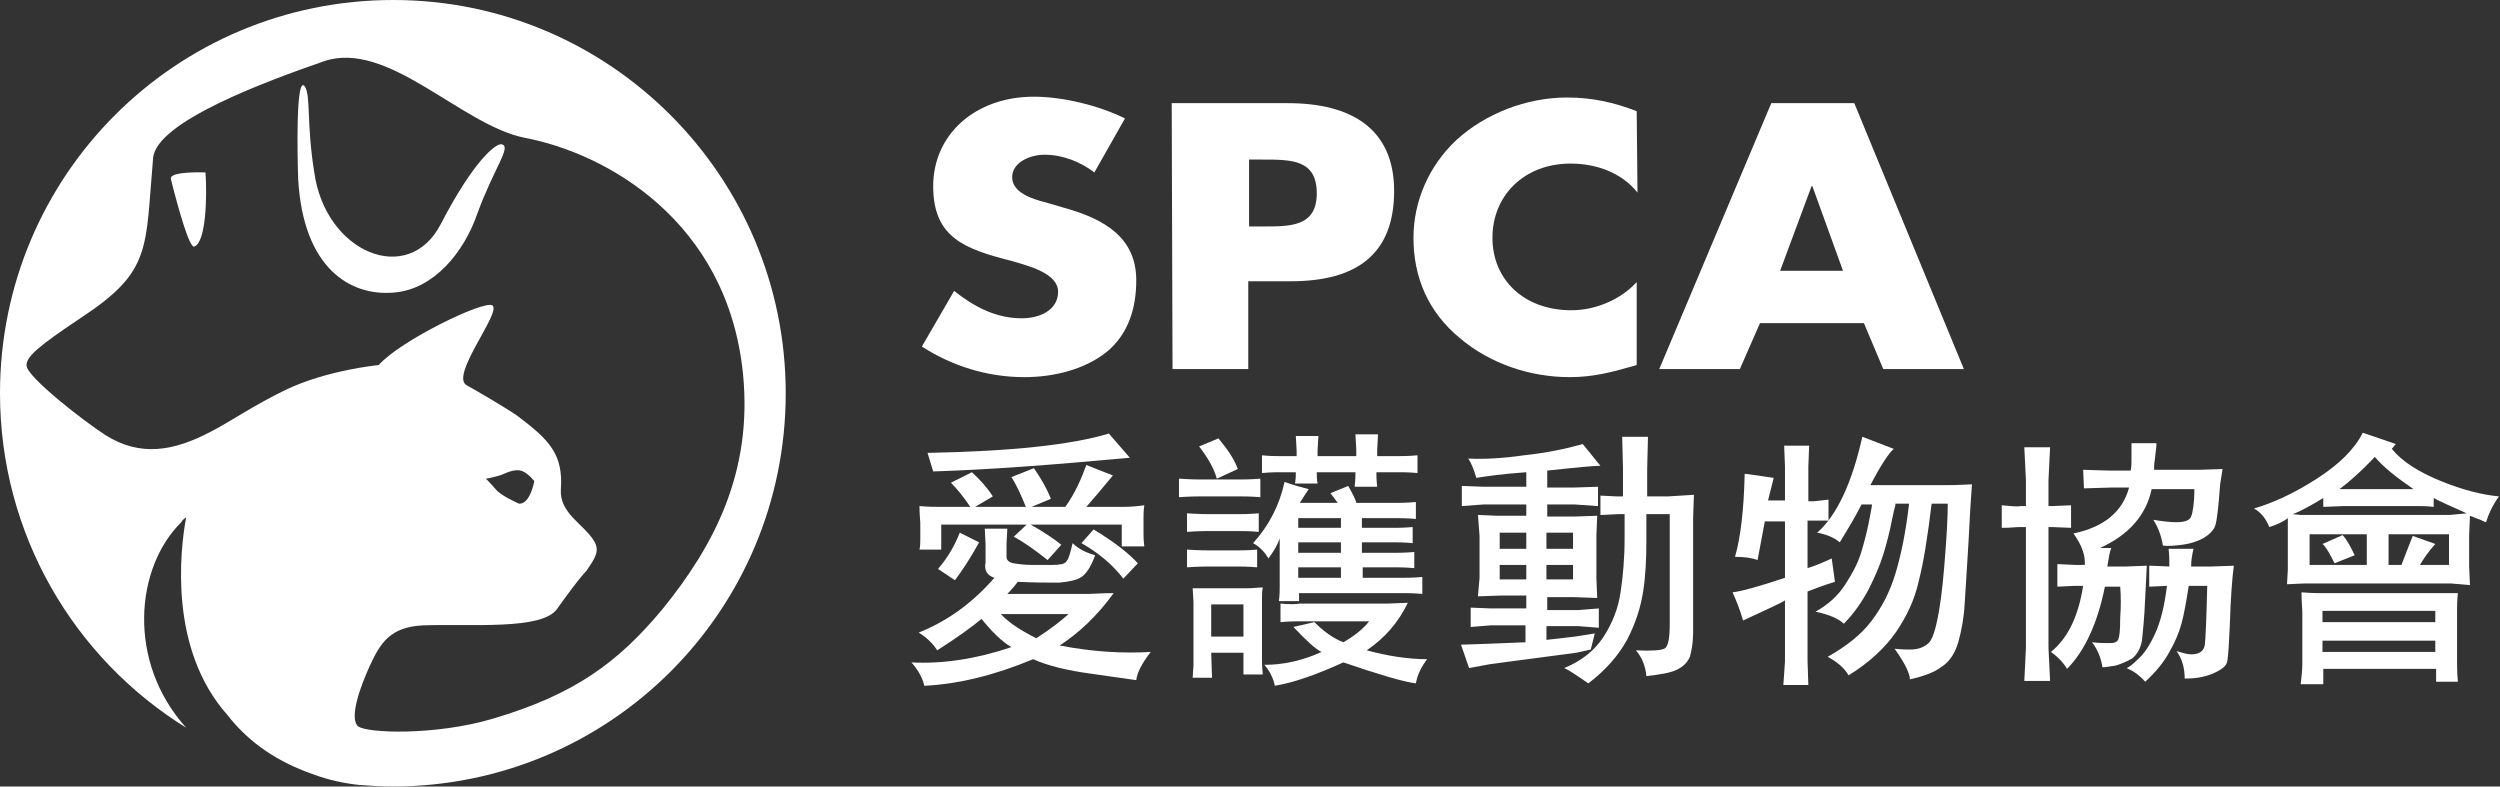 <svg width="178" height="56" viewBox="0 0 178 56" fill="none" xmlns="http://www.w3.org/2000/svg">
<rect x="0" y="0" width="178" height="56" fill="#333333" stroke="none"/>
<g id="SPCA_logo" clip-path="url(#clip0_278_2221)">
<path id="Vector" d="M77.918 12.278C76.943 11.532 75.68 11.016 74.361 11.016C73.385 11.016 72.066 11.532 72.066 12.623C72.066 13.713 73.5 14.172 74.418 14.401L75.795 14.803C78.664 15.606 80.902 16.926 80.902 19.967C80.902 21.86 80.385 23.754 78.779 25.073C77.172 26.336 74.992 26.852 72.926 26.852C70.287 26.852 67.762 26.049 65.639 24.672L67.934 20.713C69.311 21.803 70.861 22.663 72.754 22.663C74.016 22.663 75.336 22.09 75.336 20.77C75.336 19.45 73.213 18.934 72.066 18.59C68.68 17.729 66.443 16.926 66.443 13.254C66.443 9.581 69.426 6.885 73.615 6.885C75.68 6.885 78.262 7.516 80.098 8.434L77.918 12.278Z" fill="white"/>
<path id="Vector_2" d="M88.934 11.361H89.853C91.975 11.361 93.754 11.361 93.754 13.771C93.754 16.181 91.803 16.123 89.853 16.123H88.934V11.361ZM83.484 26.279H88.877V20.025H91.918C96.623 20.025 99.262 18.074 99.262 13.599C99.262 9.123 96.164 7.345 91.689 7.345H83.426L83.484 26.279Z" fill="white"/>
<path id="Vector_3" d="M116.59 13.713C115.5 12.336 113.721 11.647 111.828 11.647C108.5 11.647 106.262 13.942 106.262 16.926C106.262 19.91 108.5 22.09 111.885 22.09C113.664 22.09 115.443 21.287 116.533 20.082V25.992C114.754 26.508 113.434 26.852 111.77 26.852C108.902 26.852 106.09 25.877 103.967 24.098C101.672 22.205 100.639 19.738 100.639 16.926C100.639 14.344 101.73 11.819 103.68 9.983C105.746 8.09 108.672 6.942 111.598 6.942C113.32 6.942 114.926 7.287 116.533 7.918L116.59 13.713Z" fill="white"/>
<path id="Vector_4" d="M131.221 19.279H126.746L128.984 13.255H129.041L131.221 19.279ZM132.713 23.009L134.09 26.279H139.828L132.025 7.345H126.115L118.139 26.279H123.877L125.311 23.009H132.713Z" fill="white"/>
<path id="Vector_5" d="M73.787 45.443C72.639 44.869 71.779 44.295 71.262 43.722H76.082C75.508 44.238 74.762 44.812 73.787 45.443ZM66.041 32.246L66.443 33.566C70.23 33.451 74.877 33.107 80.443 32.59L78.951 30.869C76.311 31.672 72.008 32.131 66.041 32.246ZM79.869 37.353V38.902H81.475C81.418 38.443 81.418 38.099 81.418 37.984V36.836C81.418 36.664 81.418 36.377 81.475 35.976C81.074 36.033 80.557 36.09 79.926 36.09H77.344C77.803 35.574 78.434 34.828 79.238 33.853L77.344 33.107C77 34.082 76.541 35.115 75.853 36.09H73.443L74.82 35.517C74.533 34.771 74.131 34.082 73.615 33.336L72.008 33.968C72.353 34.484 72.697 35.23 73.041 36.09H69.426L70.689 35.345C70.287 34.713 69.77 34.14 69.197 33.623L67.705 34.369C68.164 34.828 68.623 35.402 69.082 36.09H67.016C66.615 36.09 66.098 36.09 65.467 36.033C65.467 36.664 65.525 37.066 65.525 37.238V38.386C65.525 38.615 65.525 38.844 65.467 39.131H67.016V37.353H73.098L72.18 38.213C72.926 38.615 73.73 39.189 74.59 39.877L75.566 38.787C74.992 38.328 74.303 37.869 73.385 37.353H79.869ZM77 38.672C78.205 39.361 79.18 40.164 79.984 41.197L81.016 40.107C80.328 39.361 79.295 38.558 77.861 37.697L77 38.672ZM70.803 41.14C69.197 42.976 67.418 44.238 65.41 45.041C65.984 45.386 66.443 45.845 66.73 46.304C68.164 45.386 69.197 44.64 69.885 44.066C70.631 44.984 71.32 45.672 72.008 46.074C69.484 46.935 67.074 47.279 64.893 47.164C65.41 47.738 65.697 48.312 65.811 48.828C68.221 48.713 70.803 48.082 73.557 46.935C74.59 47.394 75.967 47.738 77.689 47.968L80.902 48.426C80.959 47.91 81.303 47.222 81.934 46.418C79.984 46.533 77.803 46.418 75.451 45.959C76.77 45.099 78.09 43.894 79.295 42.23C78.434 42.23 77.861 42.287 77.516 42.287H71.721C72.066 41.943 72.295 41.656 72.467 41.426C73.672 41.484 74.647 41.484 75.393 41.484C76.082 41.426 76.656 41.312 77 41.082C77.344 40.853 77.689 40.336 77.975 39.533C77.344 39.361 76.77 39.074 76.369 38.672C76.197 39.418 76.082 39.82 75.91 39.992C75.795 40.164 75.451 40.222 74.934 40.222H73.443C72.926 40.222 72.525 40.164 72.18 40.107C71.836 40.05 71.664 39.877 71.664 39.648V38.73L71.721 37.64H70.115L70.172 38.73V40.05C70.057 40.623 70.287 40.968 70.803 41.14ZM66.787 40.508L67.992 41.312C68.508 40.623 69.082 39.763 69.713 38.615L68.336 37.926C67.992 38.787 67.533 39.648 66.787 40.508Z" fill="white"/>
<path id="Vector_6" d="M95.475 36.893V37.581H92.434V36.893H95.475ZM89.853 32.418V33.68C90.484 33.623 90.885 33.623 91.057 33.623H92.262C92.262 33.852 92.262 34.081 92.205 34.426H93.811C93.754 34.139 93.754 33.852 93.754 33.623H96.508C96.508 33.852 96.508 34.139 96.451 34.655H98.057C98 34.196 98 33.852 98 33.623H99.664C99.893 33.623 100.295 33.623 100.926 33.68V32.418C100.295 32.475 99.836 32.475 99.664 32.475H98.057V32.016L98.115 30.926H96.508L96.566 32.016V32.475H93.811V32.073L93.869 31.041H92.262L92.32 32.073V32.475H91.057C90.77 32.475 90.426 32.475 89.853 32.418ZM85.377 31.786C85.951 32.532 86.41 33.278 86.639 34.081L88.131 33.393C87.902 32.762 87.5 32.131 86.984 31.5L86.754 31.213L85.377 31.786ZM85.492 34.139C85.32 34.139 84.803 34.139 83.943 34.081V35.401C84.746 35.344 85.262 35.344 85.434 35.344H88.361C88.59 35.344 89.049 35.344 89.738 35.401V34.081C89.049 34.139 88.533 34.139 88.361 34.139H85.492ZM93.18 34.827C92.721 34.713 92.09 34.541 91.459 34.311C91.115 35.918 90.369 37.409 89.221 38.672C89.738 38.959 90.082 39.36 90.311 39.762C90.656 39.303 90.943 38.844 91.115 38.327V41.77C91.115 42 91.115 42.344 91.057 42.803H92.492V42.229H99.951C100.123 42.229 100.582 42.229 101.27 42.286V41.081C100.582 41.139 100.123 41.139 99.893 41.139H97.025V40.393H99.377C99.549 40.393 100.008 40.393 100.697 40.45V39.303C100.008 39.36 99.549 39.36 99.377 39.36H96.967V38.614H99.377C99.549 38.614 99.951 38.614 100.582 38.672V37.524C99.951 37.581 99.549 37.581 99.377 37.581H96.967V36.893H99.607C99.721 36.893 100.123 36.893 100.811 36.95V35.745C100.123 35.803 99.721 35.803 99.549 35.803H96.566C96.508 35.516 96.279 35.114 95.992 34.598L94.73 35.114C94.902 35.344 95.074 35.573 95.246 35.803H92.549C92.721 35.516 92.951 35.172 93.18 34.827ZM95.475 38.614V39.36H92.434V38.614H95.475ZM95.475 40.393V41.139H92.434V40.393H95.475ZM88.246 37.811C88.475 37.811 88.934 37.811 89.623 37.868V36.549C88.934 36.606 88.475 36.606 88.246 36.606H86.066C85.893 36.606 85.377 36.606 84.516 36.549V37.868C85.32 37.811 85.836 37.811 86.008 37.811H88.246ZM88.131 40.336C88.361 40.336 88.82 40.336 89.508 40.393V39.131C88.82 39.188 88.361 39.188 88.131 39.188H86.066C85.893 39.188 85.377 39.188 84.516 39.131V40.393C85.32 40.336 85.836 40.336 86.008 40.336H88.131ZM86.238 46.475H88.533V48.024H89.91C89.853 47.45 89.853 47.049 89.853 46.819V42.803C89.853 42.401 89.853 42.057 89.91 41.827C89.566 41.827 89.221 41.885 88.762 41.885H84.918L84.975 42.86V47.393L84.918 48.254H86.295L86.238 46.475ZM88.533 43.032V45.327H86.238V43.032H88.533ZM91.172 42.975V44.295C91.861 44.237 92.262 44.237 92.492 44.237H97.484C97.082 44.754 96.451 45.27 95.647 45.729C94.902 45.442 94.213 44.926 93.582 44.295L92.09 44.639C93.008 45.614 93.697 46.245 94.098 46.418C92.721 47.049 91.344 47.336 90.025 47.336C90.369 47.737 90.656 48.254 90.77 48.827C92.147 48.598 93.754 48.024 95.647 47.163C98.172 48.024 99.893 48.541 100.811 48.655C100.926 48.024 101.213 47.45 101.615 46.934C100.238 46.934 98.803 46.705 97.311 46.303C98.574 45.442 99.549 44.352 100.238 42.918L98.803 42.975H92.549C92.262 43.032 91.803 43.032 91.172 42.975Z" fill="white"/>
<path id="Vector_7" d="M108.672 37.926V39.074H106.779V37.926H108.672ZM114.066 36.664L115.213 36.607H115.672V38.271C115.672 39.763 115.557 41.025 115.385 42.172C115.213 43.32 114.811 44.353 114.18 45.328C113.549 46.304 112.631 47.05 111.369 47.566C111.656 47.681 112.172 48.025 113.09 48.656C114.295 47.738 115.213 46.705 115.844 45.558C116.475 44.353 116.82 43.205 116.992 42.115C117.164 41.025 117.221 39.82 117.221 38.558V36.607H118.885V44.41C118.885 45.5 118.77 46.074 118.484 46.189C118.254 46.304 117.566 46.361 116.475 46.303C116.877 46.763 117.164 47.394 117.221 48.14C118.197 48.025 118.943 47.91 119.402 47.681C119.861 47.451 120.148 47.164 120.32 46.763C120.434 46.361 120.549 45.787 120.549 45.041V36.894L120.607 35.23L118.77 35.344H117.279V33.394L117.336 31.099H115.5L115.557 33.394V35.344H115.098L113.951 35.287V36.664H114.066ZM108.5 32.418C106.893 32.648 105.574 32.705 104.541 32.648C104.77 32.992 104.943 33.451 105.115 34.025C105.803 33.91 107.008 33.738 108.672 33.623V34.656H105.631L104.082 34.599V36.033L105.631 35.918H108.672V36.722H106.607L105.23 36.664L105.344 38.156V41.14L105.23 42.459L106.893 42.402H108.672V43.32H106.148L104.713 43.263V44.64L106.148 44.525H108.615V45.73L105.746 45.844L104.025 45.902L104.598 47.566L106.148 47.279L112.23 46.476L113.262 46.246L113.549 45.099L112.115 45.328L110.107 45.558V44.582H112.402L113.836 44.697V43.32L112.402 43.435H110.164V42.517H112.057L113.721 42.574L113.664 41.197V38.099L113.721 36.722L112.057 36.779H110.164V35.918H112.115L113.779 36.033V34.656L112.057 34.713H110.164V33.508C112.23 33.279 113.492 33.164 113.951 33.164L112.689 31.615C111.484 31.959 110.107 32.246 108.5 32.418ZM112 37.926V39.074H110.107V37.926H112ZM108.672 40.222V41.254H106.779V40.222H108.672ZM112 40.222V41.254H110.107V40.222H112Z" fill="white"/>
<path id="Vector_8" d="M134.951 35.976C134.893 36.148 134.836 36.435 134.721 36.951C134.549 37.869 134.32 38.73 134.09 39.476C133.861 40.222 133.516 41.025 133.057 41.943C132.598 42.803 132.025 43.664 131.279 44.41C130.934 44.066 130.303 43.779 129.27 43.55C130.189 43.033 130.877 42.402 131.393 41.599C131.91 40.795 132.311 40.05 132.541 39.246C132.77 38.5 133 37.582 133.172 36.607C133.23 36.263 133.287 36.033 133.287 35.918H132.541C132.139 36.722 131.623 37.582 130.992 38.615C130.59 38.271 130.016 38.041 129.385 37.926C130.762 36.722 131.852 34.426 132.598 31.099L134.836 31.959C134.492 32.246 133.918 33.107 133.172 34.541H138.738C138.91 34.541 139.426 34.541 140.402 34.484L140.287 36.205C140.115 39.648 139.943 41.886 139.885 42.976C139.828 44.008 139.656 44.926 139.426 45.73C139.197 46.533 138.795 47.107 138.279 47.451C137.762 47.853 137.016 48.14 135.984 48.369C135.984 47.968 135.639 47.222 134.893 46.189C135.41 46.246 135.754 46.246 135.984 46.246C136.5 46.246 136.902 46.131 137.246 45.844C137.59 45.615 137.82 44.812 138.049 43.55C138.279 42.23 138.393 40.853 138.508 39.361C138.623 37.869 138.68 36.664 138.68 35.861H137.533C137.246 38.213 136.959 40.05 136.615 41.369C136.328 42.689 135.754 43.894 135.008 44.984C134.262 46.074 133.115 47.164 131.623 48.082C131.279 47.508 130.762 47.107 130.131 46.763C131.451 46.017 132.484 45.213 133.23 44.238C133.975 43.263 134.549 42.172 134.951 40.853C135.352 39.533 135.697 37.869 135.926 35.861H134.951V35.976ZM123.533 39.648C123.934 38.271 124.164 36.263 124.221 33.738C124.393 33.738 125.082 33.853 126.287 34.025C126.172 34.541 126 35.115 125.885 35.631H127.09V33.222L127.033 31.73H128.811L128.754 33.222V35.689H129.156L130.189 35.574V37.066H128.697V40.451C129.098 40.336 129.672 40.107 130.418 39.763L130.648 41.426C129.902 41.656 129.27 41.886 128.697 42.115V47.05L128.754 48.771H126.975L127.09 47.107V42.746C126.861 42.918 125.828 43.377 124.107 44.181C123.877 43.377 123.59 42.689 123.361 42.172C123.934 42.115 125.197 41.771 127.09 41.14V37.123H125.656L125.139 39.877C124.68 39.705 124.164 39.648 123.533 39.648Z" fill="white"/>
<path id="Vector_9" d="M148.32 33.451L150.27 33.508H151.705C151.762 33.279 151.762 32.935 151.762 32.533V31.558H153.541C153.541 31.787 153.484 32.189 153.426 32.705C153.369 33.049 153.369 33.279 153.369 33.451H156.582L158.246 33.394L158.074 34.484C157.959 36.09 157.844 37.066 157.73 37.41C157.615 37.754 157.328 38.041 156.869 38.328C156.41 38.558 155.893 38.73 155.377 38.787C154.861 38.844 154.402 38.902 154 38.844C153.885 38.156 153.656 37.525 153.311 37.008C154 37.123 154.574 37.181 154.918 37.181C155.549 37.181 155.893 37.066 156.008 36.779C156.123 36.492 156.238 35.861 156.238 34.828H153.197C152.795 36.722 151.533 38.099 149.525 39.017H150.328C150.213 39.246 150.156 39.648 150.041 40.336H151.361L152.852 40.279L152.738 42.574C152.68 44.008 152.566 45.041 152.508 45.615C152.393 46.189 152.164 46.59 151.82 46.877C151.418 47.107 151.016 47.279 150.615 47.394C150.213 47.451 149.926 47.508 149.697 47.508C149.582 46.82 149.352 46.246 148.951 45.73C149.467 45.787 149.811 45.787 150.041 45.787C150.328 45.787 150.5 45.787 150.615 45.73C150.73 45.672 150.844 45.558 150.844 45.443C150.902 45.328 150.959 44.869 150.959 44.008C151.016 43.205 151.016 42.459 150.959 41.771H149.869C149.352 44.353 148.434 46.361 147.172 47.623C146.828 47.049 146.426 46.705 146.025 46.418C147.23 45.443 147.975 43.894 148.32 41.713H147.746L146.484 41.771V40.164L147.746 40.222H148.434C148.492 39.533 148.205 38.787 147.631 37.984C149.811 37.525 151.131 36.435 151.59 34.713H150.328L148.377 34.771L148.32 33.451ZM144.246 37.525H143.844C143.557 37.525 143.156 37.582 142.525 37.582V35.976C143.213 36.033 143.615 36.09 143.844 36.033H144.246V34.197L144.131 31.845H145.967L145.852 34.197V36.033H146.082L147.459 35.976V37.582L146.082 37.525H145.852V46.131L145.967 48.484H144.131L144.246 46.131V37.525ZM153.139 40.279L154.459 40.336C154.459 39.935 154.459 39.533 154.402 39.074H156.18C156.066 39.533 156.008 39.935 156.008 40.336H157.443L159.049 40.279C158.934 41.14 158.82 42.574 158.762 44.525C158.705 45.844 158.648 46.705 158.59 47.049C158.533 47.394 158.246 47.623 157.787 47.853C157.328 48.082 156.869 48.197 156.467 48.254C156.066 48.312 155.721 48.312 155.549 48.312C155.549 47.566 155.377 46.935 154.975 46.361C155.377 46.476 155.721 46.59 156.008 46.59C156.582 46.59 156.926 46.361 156.984 45.902C157.041 45.443 157.098 44.066 157.156 41.713H155.836C155.664 42.861 155.492 43.779 155.32 44.41C155.148 45.041 154.861 45.73 154.459 46.418C154.057 47.164 153.484 47.853 152.738 48.541C152.336 48.082 151.934 47.795 151.418 47.566C151.59 47.508 151.877 47.279 152.221 46.935C152.623 46.59 153.025 46.017 153.426 45.156C153.828 44.295 154.115 43.148 154.287 41.713L153.025 41.771V40.279H153.139Z" fill="white"/>
<path id="Vector_10" d="M171.844 34.828H166.566C167.197 34.369 168.057 33.623 169.09 32.533C169.664 33.221 170.582 33.967 171.844 34.828ZM175.861 36.721C176.033 36.779 176.262 36.894 176.607 37.008C176.836 37.123 176.951 37.18 177.008 37.18C177.18 36.607 177.467 35.975 177.926 35.344C176.721 35.23 175.344 34.885 173.795 34.254C172.246 33.623 171.041 32.877 170.295 31.959L170.582 31.615L168.23 30.811C167.656 31.959 166.566 33.049 164.959 34.082C163.352 35.115 161.861 35.803 160.484 36.205C161 36.492 161.344 36.951 161.574 37.525C162.148 37.352 162.607 37.123 162.893 36.894V40.566L162.836 41.598L164.098 41.541H174.484L175.861 41.656L175.803 40.336V38.098L175.861 36.721ZM174.426 36.664H163.811L163.238 36.607C163.869 36.377 164.557 35.975 165.418 35.459V36.09L166.852 36.033H172.074C172.418 36.033 172.82 36.033 173.279 36.09V35.459C173.68 35.689 174.484 36.033 175.631 36.549L174.426 36.664ZM168.516 40.221H164.443V38.041H168.516V40.221ZM165.361 38.73C165.59 38.902 165.877 39.418 166.221 40.107L167.656 39.533C167.426 39.074 167.197 38.557 166.795 38.098L165.361 38.73ZM172.303 40.221C172.533 39.82 172.877 39.303 173.393 38.73L171.787 38.156C171.5 38.902 171.213 39.59 170.984 40.221H170.066V38.041H174.369V40.221H172.303ZM165.246 42.23C165.016 42.23 164.557 42.23 163.869 42.172C163.869 42.918 163.926 43.32 163.926 43.549V47.336C163.926 47.68 163.869 48.139 163.811 48.713H165.418V47.623H173.451V48.541H175C174.943 47.852 174.943 47.394 174.943 47.107V43.377C174.943 43.148 174.943 42.803 175 42.23H165.246ZM173.393 43.492V44.295H165.361V43.492H173.393ZM173.393 45.615V46.418H165.361V45.615H173.393Z" fill="white"/>
<path id="Vector_11" fill-rule="evenodd" clip-rule="evenodd" d="M55.943 28C55.943 43.492 43.434 56 27.943 56C27.139 56 26.336 55.943 25.533 55.885C24.5 55.77 23.41 55.541 22.32 55.139C19.852 54.279 17.787 52.959 16.18 50.893C12.049 46.246 12.795 39.303 13.254 36.836C13.197 36.893 13.025 36.951 12.91 37.18C9.639 40.393 9.008 47.107 13.254 51.812C5.279 46.877 0 38.041 0 28C0 12.508 12.508 0 28 0C43.434 0 55.943 12.566 55.943 28ZM39.648 43.377C38.557 44.869 33.566 44.41 30.123 44.525C27.77 44.639 27.082 45.787 26.336 47.393C25.705 48.77 24.844 51.066 25.475 51.697C26.049 52.213 30.984 52.385 35.057 51.18C40.91 49.459 44.008 47.164 47.164 43.377C50.893 38.787 53.59 33.566 52.902 26.623C51.812 15.721 43.148 10.902 37.352 9.811C32.82 8.893 27.598 2.811 23.066 4.361C18.934 5.795 11.131 8.664 10.902 11.246C10.328 17.73 10.844 19.279 5.795 22.607C2.697 24.672 1.836 25.418 1.893 26.049C1.951 26.852 5.91 29.951 7.516 30.984C9.984 32.533 12.336 32.131 14.975 30.754C16.525 29.951 17.959 28.918 20.311 27.77C23.295 26.336 26.967 25.992 26.967 25.992C28.459 24.27 34.484 21.344 35.057 21.746C35.746 22.205 32.016 26.738 33.221 27.426C34.139 27.943 35.918 28.975 36.836 29.607C39.131 31.328 40.107 32.361 39.934 34.828C39.82 36.549 41.541 37.295 42.287 38.5C42.746 39.246 42.344 39.762 41.77 40.623C41.082 41.369 40.393 42.344 39.648 43.377ZM21.689 6.139C21.057 5.336 21.172 11.074 21.23 12.738C21.574 19.049 24.902 21.115 28.057 20.828C30.926 20.598 33.049 17.902 33.967 15.262C35.172 11.934 36.492 10.385 35.688 10.271C35.344 10.213 33.795 11.303 31.385 15.951C29.09 20.426 23.18 18.016 22.377 12.279C21.803 8.721 22.148 6.77 21.689 6.139ZM14.631 12.279C14.631 12.279 12.049 12.164 12.164 12.738C12.68 14.803 13.484 17.672 13.828 17.557C14.688 17.27 14.746 13.885 14.631 12.279ZM36.951 35.861C37.754 35.918 38.041 34.254 38.041 34.254C38.041 34.254 37.639 33.738 37.238 33.566C36.607 33.279 35.861 33.795 35.574 33.852C35 34.025 34.598 34.082 34.598 34.082C34.598 34.082 34.943 34.426 35.287 34.828C35.631 35.287 36.951 35.861 36.951 35.861Z" fill="white"/>
</g>
<defs>
<clipPath id="clip0_278_2221">
<rect width="177.926" height="56" fill="white"/>
</clipPath>
</defs>
</svg>
